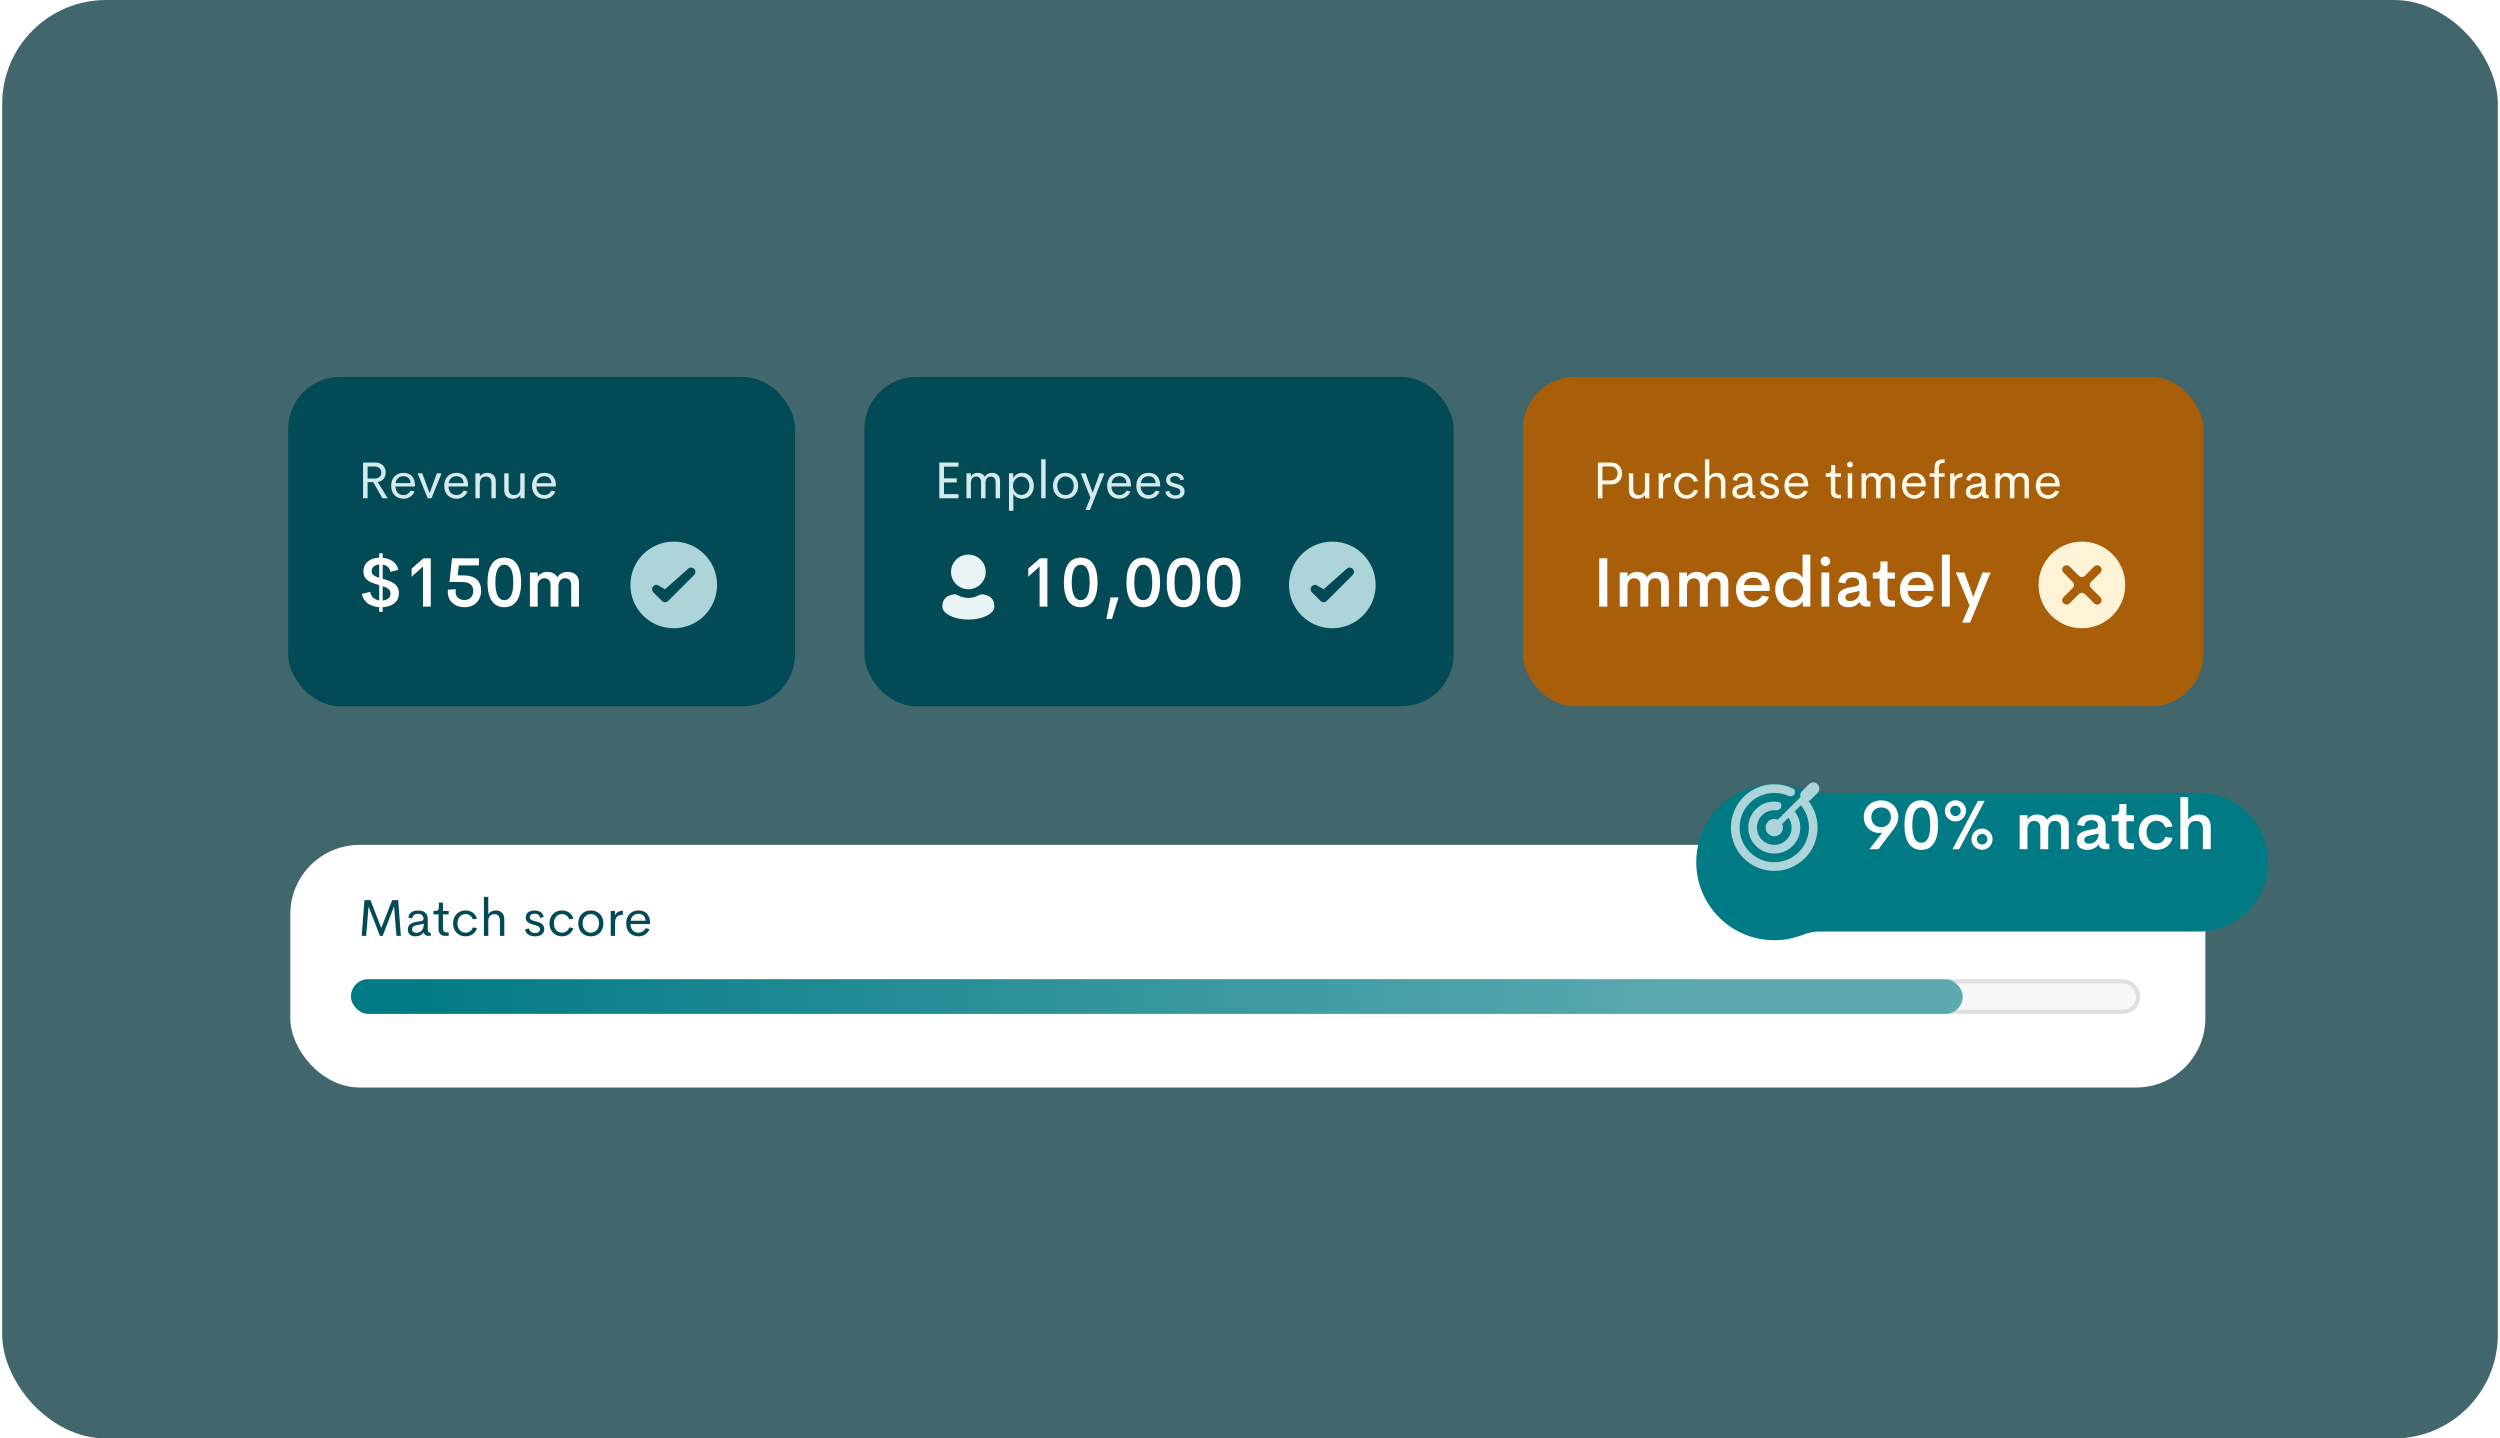 <svg width="577" height="332" viewBox="0 0 577 332" fill="none" xmlns="http://www.w3.org/2000/svg">
<rect x="0.5" width="576" height="332" rx="24" fill="#02353C" fill-opacity="0.75"/>
<g filter="url(#filter0_dd)">
<rect x="66.5" y="84" width="117" height="76" rx="12" fill="#024A55"/>
<path d="M88.26 112H89.484L87.188 108.238C88.342 108.045 89.016 107.225 89.016 106.082C89.016 104.793 88.225 103.75 86.531 103.75H83.795V112H84.844V108.279H86.139L88.26 112ZM84.844 104.67H86.391C87.498 104.67 88.002 105.262 88.002 106.07C88.002 106.891 87.498 107.453 86.391 107.453H84.844V104.67ZM95.784 109.006C95.784 107.078 94.665 106.129 93.118 106.129C91.495 106.129 90.282 107.236 90.282 109.117C90.282 111.004 91.471 112.111 93.147 112.111C94.29 112.111 95.245 111.473 95.66 110.424L94.746 110.23C94.442 110.875 93.844 111.268 93.135 111.268C92.145 111.268 91.301 110.617 91.272 109.281H95.772L95.784 109.006ZM93.118 106.908C94.02 106.908 94.682 107.43 94.764 108.502H91.313C91.483 107.43 92.198 106.908 93.118 106.908ZM100.835 106.24L99.147 110.822L97.46 106.24H96.382L98.714 112H99.575L101.919 106.24H100.835ZM108.03 109.006C108.03 107.078 106.911 106.129 105.364 106.129C103.741 106.129 102.529 107.236 102.529 109.117C102.529 111.004 103.718 112.111 105.394 112.111C106.536 112.111 107.491 111.473 107.907 110.424L106.993 110.23C106.689 110.875 106.091 111.268 105.382 111.268C104.392 111.268 103.548 110.617 103.519 109.281H108.019L108.03 109.006ZM105.364 106.908C106.267 106.908 106.929 107.43 107.011 108.502H103.56C103.73 107.43 104.445 106.908 105.364 106.908ZM112.443 106.129C111.699 106.129 111.101 106.439 110.738 106.979V106.24H109.724V112H110.738V108.555C110.744 107.471 111.377 106.984 112.168 106.984C112.841 106.984 113.421 107.365 113.421 108.35V112H114.435V108.121C114.435 106.826 113.627 106.129 112.443 106.129ZM120.078 106.24V109.686C120.072 110.775 119.445 111.262 118.654 111.262C117.975 111.262 117.395 110.869 117.395 109.891V106.24H116.381V110.119C116.381 111.414 117.189 112.111 118.373 112.111C119.129 112.111 119.738 111.795 120.096 111.238L120.119 112H121.092V106.24H120.078ZM128.299 109.006C128.299 107.078 127.18 106.129 125.633 106.129C124.01 106.129 122.797 107.236 122.797 109.117C122.797 111.004 123.987 112.111 125.662 112.111C126.805 112.111 127.76 111.473 128.176 110.424L127.262 110.23C126.957 110.875 126.36 111.268 125.651 111.268C124.661 111.268 123.817 110.617 123.787 109.281H128.287L128.299 109.006ZM125.633 106.908C126.536 106.908 127.198 107.43 127.28 108.502H123.829C123.998 107.43 124.713 106.908 125.633 106.908Z" fill="#D6EAEB"/>
<path d="M92.062 133.891C92.062 131.664 90.062 131.062 88.32 130.586V127.312C89.234 127.453 89.922 127.984 90.133 128.984L91.938 128.531C91.555 126.742 90.031 125.898 88.32 125.742V124.688H87.523V125.711C85.492 125.773 83.883 126.867 83.883 128.883C83.883 130.93 85.617 131.492 87.305 131.984C87.375 132.008 87.453 132.023 87.523 132.047V135.57C86.453 135.414 85.625 134.742 85.445 133.617L83.523 134.062C83.859 135.914 85.445 137.023 87.523 137.141V138.203H88.32V137.148C90.359 137.031 92.062 136.055 92.062 133.891ZM85.773 128.852C85.773 127.82 86.594 127.359 87.523 127.281V130.352C86.531 130.047 85.773 129.68 85.773 128.852ZM88.32 135.586V132.281C89.336 132.617 90.117 133.039 90.133 133.969C90.148 135.031 89.344 135.508 88.32 135.586ZM97.719 125.859L95.008 128.227V130.102L97.625 127.75V137H99.422V125.859H97.719ZM106.867 129.797H105.648L105.891 127.492H110.531V125.867H104.32L103.742 131.328H106.609C108.547 131.328 109.227 132.18 109.227 133.398C109.227 134.625 108.469 135.484 107.164 135.484C106.164 135.484 105.148 134.938 105.148 133.547C105.148 133.375 105.172 133.195 105.203 132.984L103.398 133.094C103.375 133.297 103.359 133.477 103.359 133.656C103.359 135.906 105.148 137.148 107.203 137.148C109.492 137.148 111.039 135.625 111.039 133.336C111.039 131.109 109.719 129.797 106.867 129.797ZM116.398 137.148C118.836 137.148 120.273 135.25 120.273 131.422C120.273 127.602 118.859 125.703 116.398 125.703C113.922 125.703 112.516 127.602 112.516 131.422C112.516 135.25 113.945 137.148 116.398 137.148ZM116.398 135.516C115.086 135.516 114.328 134.234 114.328 131.422C114.328 128.57 115.117 127.344 116.398 127.344C117.664 127.344 118.469 128.57 118.469 131.422C118.469 134.234 117.695 135.516 116.398 135.516ZM130.984 128.992C129.969 128.992 129.141 129.406 128.625 130.219C128.219 129.422 127.383 128.992 126.312 128.992C125.359 128.992 124.586 129.398 124.094 130.109V129.141H122.305V137H124.094V132.438C124.094 130.992 124.82 130.461 125.664 130.461C126.43 130.461 127.062 130.945 127.062 132.031V137H128.891V132.359C128.891 130.992 129.594 130.461 130.453 130.461C131.188 130.461 131.828 130.93 131.828 131.992V137H133.633V131.492C133.633 129.867 132.562 128.992 130.984 128.992Z" fill="white"/>
<path fill-rule="evenodd" clip-rule="evenodd" d="M155.5 142C161.023 142 165.5 137.523 165.5 132C165.5 126.477 161.023 122 155.5 122C149.977 122 145.5 126.477 145.5 132C145.5 137.523 149.977 142 155.5 142ZM160.207 129.707C160.598 129.317 160.598 128.683 160.207 128.293C159.817 127.902 159.183 127.902 158.793 128.293L153.5 133L152.207 132.293C151.817 131.902 151.183 131.902 150.793 132.293C150.402 132.683 150.402 133.317 150.793 133.707L152.793 135.707C153.183 136.098 153.817 136.098 154.207 135.707L160.207 129.707Z" fill="#ADD4D8"/>
</g>
<g filter="url(#filter1_dd)">
<rect x="199.5" y="84" width="136" height="76" rx="12" fill="#024A55"/>
<path d="M221.219 104.705V103.75H216.795V112H221.219V111.045H217.867V108.35H220.82V107.406H217.867V104.705H221.219ZM228.954 106.129C228.221 106.129 227.623 106.457 227.278 107.072C226.991 106.451 226.387 106.129 225.655 106.129C224.969 106.129 224.412 106.439 224.079 106.984V106.24H223.065V112H224.079V108.473C224.079 107.43 224.618 106.984 225.291 106.984C225.918 106.984 226.428 107.389 226.428 108.297V112H227.459V108.438C227.459 107.43 227.981 106.984 228.672 106.984C229.276 106.984 229.791 107.371 229.791 108.256V112H230.805V107.992C230.805 106.779 230.032 106.129 228.954 106.129ZM235.909 106.129C235.007 106.129 234.233 106.609 233.87 107.359L233.846 106.24H232.868V114.9H233.882V110.91C234.251 111.648 235.018 112.123 235.909 112.123C237.386 112.123 238.598 110.969 238.598 109.123C238.598 107.283 237.386 106.129 235.909 106.129ZM235.71 111.244C234.643 111.244 233.805 110.336 233.805 109.123C233.805 107.916 234.643 107.008 235.71 107.008C236.729 107.008 237.585 107.816 237.585 109.123C237.585 110.436 236.729 111.244 235.71 111.244ZM240.304 112H241.329V103H240.304V112ZM245.923 112.111C247.582 112.111 248.824 110.963 248.824 109.117C248.824 107.283 247.587 106.129 245.923 106.129C244.265 106.129 243.023 107.283 243.023 109.117C243.023 110.963 244.283 112.111 245.923 112.111ZM245.918 111.268C244.851 111.268 244.031 110.424 244.031 109.117C244.031 107.816 244.851 106.973 245.918 106.973C246.996 106.973 247.822 107.816 247.822 109.117C247.822 110.424 246.996 111.268 245.918 111.268ZM253.828 106.24L252.182 110.723L250.559 106.24H249.434L251.672 111.859L250.518 114.713H251.566L254.9 106.24H253.828ZM261.03 109.006C261.03 107.078 259.911 106.129 258.364 106.129C256.741 106.129 255.528 107.236 255.528 109.117C255.528 111.004 256.717 112.111 258.393 112.111C259.536 112.111 260.491 111.473 260.907 110.424L259.993 110.23C259.688 110.875 259.09 111.268 258.381 111.268C257.391 111.268 256.547 110.617 256.518 109.281H261.018L261.03 109.006ZM258.364 106.908C259.266 106.908 259.928 107.43 260.01 108.502H256.559C256.729 107.43 257.444 106.908 258.364 106.908ZM267.763 109.006C267.763 107.078 266.643 106.129 265.096 106.129C263.473 106.129 262.261 107.236 262.261 109.117C262.261 111.004 263.45 112.111 265.126 112.111C266.268 112.111 267.223 111.473 267.639 110.424L266.725 110.23C266.421 110.875 265.823 111.268 265.114 111.268C264.124 111.268 263.28 110.617 263.251 109.281H267.751L267.763 109.006ZM265.096 106.908C265.999 106.908 266.661 107.43 266.743 108.502H263.292C263.462 107.43 264.177 106.908 265.096 106.908ZM271.279 112.111C272.398 112.111 273.4 111.637 273.4 110.418C273.4 109.211 272.409 108.906 271.501 108.672C270.763 108.484 270.077 108.338 270.077 107.699C270.077 107.102 270.646 106.879 271.173 106.879C271.771 106.879 272.31 107.166 272.439 107.852L273.271 107.641C273.089 106.598 272.216 106.141 271.167 106.141C270.06 106.141 269.134 106.639 269.134 107.77C269.134 108.807 269.919 109.117 270.722 109.357C271.648 109.639 272.404 109.756 272.421 110.459C272.439 111.127 271.835 111.344 271.273 111.344C270.523 111.344 269.984 110.957 269.855 110.26L268.97 110.512C269.152 111.555 270.06 112.111 271.279 112.111Z" fill="#D6EAEB"/>
<path fill-rule="evenodd" clip-rule="evenodd" d="M223.5 133C225.709 133 227.5 131.209 227.5 129C227.5 126.791 225.709 125 223.5 125C221.291 125 219.5 126.791 219.5 129C219.5 131.209 221.291 133 223.5 133ZM217.5 137C217.5 135.185 218.52 134.467 220.079 134.184C220.439 134.119 220.802 134.226 221.124 134.4C221.83 134.783 222.64 135 223.5 135C224.36 135 225.17 134.783 225.876 134.4C226.198 134.226 226.561 134.119 226.921 134.184C228.48 134.467 229.5 135.185 229.5 137C229.5 138.612 226.814 140 223.5 140C220.186 140 217.5 138.612 217.5 137Z" fill="#EBF4F5"/>
<path d="M240.031 125.859L237.32 128.227V130.102L239.938 127.75V137H241.734V125.859H240.031ZM249.43 137.148C251.867 137.148 253.305 135.25 253.305 131.422C253.305 127.602 251.891 125.703 249.43 125.703C246.953 125.703 245.547 127.602 245.547 131.422C245.547 135.25 246.977 137.148 249.43 137.148ZM249.43 135.516C248.117 135.516 247.359 134.234 247.359 131.422C247.359 128.57 248.148 127.344 249.43 127.344C250.695 127.344 251.5 128.57 251.5 131.422C251.5 134.234 250.727 135.516 249.43 135.516ZM256.648 139.852L258.18 134.875H256.32L255.352 139.852H256.648ZM263.867 137.148C266.305 137.148 267.742 135.25 267.742 131.422C267.742 127.602 266.328 125.703 263.867 125.703C261.391 125.703 259.984 127.602 259.984 131.422C259.984 135.25 261.414 137.148 263.867 137.148ZM263.867 135.516C262.555 135.516 261.797 134.234 261.797 131.422C261.797 128.57 262.586 127.344 263.867 127.344C265.133 127.344 265.938 128.57 265.938 131.422C265.938 134.234 265.164 135.516 263.867 135.516ZM273.148 137.148C275.586 137.148 277.023 135.25 277.023 131.422C277.023 127.602 275.609 125.703 273.148 125.703C270.672 125.703 269.266 127.602 269.266 131.422C269.266 135.25 270.695 137.148 273.148 137.148ZM273.148 135.516C271.836 135.516 271.078 134.234 271.078 131.422C271.078 128.57 271.867 127.344 273.148 127.344C274.414 127.344 275.219 128.57 275.219 131.422C275.219 134.234 274.445 135.516 273.148 135.516ZM282.43 137.148C284.867 137.148 286.305 135.25 286.305 131.422C286.305 127.602 284.891 125.703 282.43 125.703C279.953 125.703 278.547 127.602 278.547 131.422C278.547 135.25 279.977 137.148 282.43 137.148ZM282.43 135.516C281.117 135.516 280.359 134.234 280.359 131.422C280.359 128.57 281.148 127.344 282.43 127.344C283.695 127.344 284.5 128.57 284.5 131.422C284.5 134.234 283.727 135.516 282.43 135.516Z" fill="white"/>
<path fill-rule="evenodd" clip-rule="evenodd" d="M307.5 142C313.023 142 317.5 137.523 317.5 132C317.5 126.477 313.023 122 307.5 122C301.977 122 297.5 126.477 297.5 132C297.5 137.523 301.977 142 307.5 142ZM312.207 129.707C312.598 129.317 312.598 128.683 312.207 128.293C311.817 127.902 311.183 127.902 310.793 128.293L305.5 133L304.207 132.293C303.817 131.902 303.183 131.902 302.793 132.293C302.402 132.683 302.402 133.317 302.793 133.707L304.793 135.707C305.183 136.098 305.817 136.098 306.207 135.707L312.207 129.707Z" fill="#ADD4D8"/>
</g>
<g filter="url(#filter2_dd)">
<rect x="351.5" y="84" width="157" height="76" rx="12" fill="#A95F09"/>
<path d="M371.918 103.75H368.795V112H369.844V108.795H371.918C373.406 108.795 374.379 107.693 374.379 106.281C374.379 104.887 373.406 103.75 371.918 103.75ZM371.766 107.881H369.844V104.658H371.766C372.762 104.658 373.33 105.344 373.33 106.27C373.33 107.225 372.762 107.881 371.766 107.881ZM379.647 106.24V109.686C379.641 110.775 379.014 111.262 378.223 111.262C377.543 111.262 376.963 110.869 376.963 109.891V106.24H375.95V110.119C375.95 111.414 376.758 112.111 377.942 112.111C378.698 112.111 379.307 111.795 379.664 111.238L379.688 112H380.661V106.24H379.647ZM383.819 107.254V106.24H382.829V112H383.843V108.924C383.843 107.629 384.516 107.131 385.641 107.131V106.176C384.821 106.188 384.106 106.621 383.819 107.254ZM389.257 112.105C390.511 112.105 391.536 111.402 391.894 110.201L390.945 110.043C390.675 110.828 390.03 111.256 389.251 111.256C388.191 111.256 387.394 110.418 387.394 109.117C387.394 107.816 388.191 106.973 389.251 106.973C390.03 106.973 390.675 107.4 390.945 108.186L391.894 108.033C391.536 106.826 390.529 106.129 389.257 106.129C387.611 106.129 386.38 107.312 386.38 109.117C386.38 110.916 387.611 112.105 389.257 112.105ZM396.248 106.129C395.48 106.129 394.871 106.451 394.507 107.002V103H393.494V112H394.507V108.555C394.513 107.453 395.17 106.984 395.931 106.984C396.611 106.984 397.191 107.365 397.191 108.385V112H398.205V108.191C398.205 106.826 397.396 106.129 396.248 106.129ZM401.592 112.111C402.295 112.111 403.01 111.859 403.479 111.221H403.525C403.637 111.76 404.029 112 404.615 112H405.119V111.268H405.025C404.621 111.268 404.439 111.133 404.439 110.512V108.133C404.439 106.621 403.385 106.141 402.23 106.141C400.953 106.141 400.115 106.674 399.939 107.787L400.854 107.98C400.947 107.213 401.51 106.908 402.184 106.908C402.846 106.908 403.455 107.201 403.455 108.039C403.455 108.332 403.297 108.508 402.945 108.572L402.014 108.725C400.76 108.936 399.834 109.34 399.834 110.535C399.834 111.637 400.637 112.111 401.592 112.111ZM401.826 111.291C401.27 111.291 400.824 111.051 400.824 110.453C400.824 109.885 401.24 109.633 402.008 109.504L403.531 109.211C403.531 110.518 402.834 111.291 401.826 111.291ZM408.477 112.111C409.596 112.111 410.598 111.637 410.598 110.418C410.598 109.211 409.608 108.906 408.7 108.672C407.961 108.484 407.276 108.338 407.276 107.699C407.276 107.102 407.844 106.879 408.371 106.879C408.969 106.879 409.508 107.166 409.637 107.852L410.469 107.641C410.287 106.598 409.414 106.141 408.366 106.141C407.258 106.141 406.332 106.639 406.332 107.77C406.332 108.807 407.118 109.117 407.92 109.357C408.846 109.639 409.602 109.756 409.62 110.459C409.637 111.127 409.034 111.344 408.471 111.344C407.721 111.344 407.182 110.957 407.053 110.26L406.168 110.512C406.35 111.555 407.258 112.111 408.477 112.111ZM417.337 109.006C417.337 107.078 416.218 106.129 414.671 106.129C413.048 106.129 411.835 107.236 411.835 109.117C411.835 111.004 413.024 112.111 414.7 112.111C415.843 112.111 416.798 111.473 417.214 110.424L416.3 110.23C415.995 110.875 415.397 111.268 414.688 111.268C413.698 111.268 412.854 110.617 412.825 109.281H417.325L417.337 109.006ZM414.671 106.908C415.573 106.908 416.235 107.43 416.317 108.502H412.866C413.036 107.43 413.751 106.908 414.671 106.908ZM424.088 112H424.896V111.191H424.369C423.906 111.191 423.572 110.893 423.572 110.33V107.049H424.896V106.24H423.572V104.318H422.629V105.361C422.629 105.994 422.412 106.24 421.808 106.24H421.375V107.049H422.552V110.436C422.552 111.432 423.144 112 424.088 112ZM426.977 104.887C427.346 104.887 427.656 104.576 427.656 104.201C427.656 103.826 427.346 103.521 426.977 103.521C426.602 103.521 426.291 103.826 426.291 104.201C426.291 104.576 426.602 104.887 426.977 104.887ZM426.461 112H427.48V106.24H426.461V112ZM435.532 106.129C434.799 106.129 434.202 106.457 433.856 107.072C433.569 106.451 432.965 106.129 432.233 106.129C431.547 106.129 430.991 106.439 430.657 106.984V106.24H429.643V112H430.657V108.473C430.657 107.43 431.196 106.984 431.87 106.984C432.496 106.984 433.006 107.389 433.006 108.297V112H434.037V108.438C434.037 107.43 434.559 106.984 435.25 106.984C435.854 106.984 436.37 107.371 436.37 108.256V112H437.383V107.992C437.383 106.779 436.61 106.129 435.532 106.129ZM444.485 109.006C444.485 107.078 443.366 106.129 441.819 106.129C440.196 106.129 438.983 107.236 438.983 109.117C438.983 111.004 440.173 112.111 441.848 112.111C442.991 112.111 443.946 111.473 444.362 110.424L443.448 110.23C443.143 110.875 442.546 111.268 441.837 111.268C440.846 111.268 440.003 110.617 439.973 109.281H444.473L444.485 109.006ZM441.819 106.908C442.721 106.908 443.384 107.43 443.466 108.502H440.014C440.184 107.43 440.899 106.908 441.819 106.908ZM448.821 103.85V103C447.468 103 446.478 103.258 446.478 105.033V106.24H445.364V107.049H446.478V112H447.486V107.049H448.821V106.24H447.486V105.051C447.486 103.838 448.165 103.85 448.821 103.85ZM451.089 107.254V106.24H450.099V112H451.113V108.924C451.113 107.629 451.787 107.131 452.912 107.131V106.176C452.091 106.188 451.377 106.621 451.089 107.254ZM455.467 112.111C456.17 112.111 456.885 111.859 457.354 111.221H457.4C457.512 111.76 457.904 112 458.49 112H458.994V111.268H458.9C458.496 111.268 458.314 111.133 458.314 110.512V108.133C458.314 106.621 457.26 106.141 456.105 106.141C454.828 106.141 453.99 106.674 453.814 107.787L454.729 107.98C454.822 107.213 455.385 106.908 456.059 106.908C456.721 106.908 457.33 107.201 457.33 108.039C457.33 108.332 457.172 108.508 456.82 108.572L455.889 108.725C454.635 108.936 453.709 109.34 453.709 110.535C453.709 111.637 454.512 112.111 455.467 112.111ZM455.701 111.291C455.145 111.291 454.699 111.051 454.699 110.453C454.699 109.885 455.115 109.633 455.883 109.504L457.406 109.211C457.406 110.518 456.709 111.291 455.701 111.291ZM466.418 106.129C465.686 106.129 465.088 106.457 464.743 107.072C464.455 106.451 463.852 106.129 463.12 106.129C462.434 106.129 461.877 106.439 461.543 106.984V106.24H460.53V112H461.543V108.473C461.543 107.43 462.082 106.984 462.756 106.984C463.383 106.984 463.893 107.389 463.893 108.297V112H464.924V108.438C464.924 107.43 465.446 106.984 466.137 106.984C466.741 106.984 467.256 107.371 467.256 108.256V112H468.27V107.992C468.27 106.779 467.496 106.129 466.418 106.129ZM475.372 109.006C475.372 107.078 474.253 106.129 472.706 106.129C471.083 106.129 469.87 107.236 469.87 109.117C469.87 111.004 471.059 112.111 472.735 112.111C473.878 112.111 474.833 111.473 475.249 110.424L474.335 110.23C474.03 110.875 473.432 111.268 472.723 111.268C471.733 111.268 470.889 110.617 470.86 109.281H475.36L475.372 109.006ZM472.706 106.908C473.608 106.908 474.27 107.43 474.352 108.502H470.901C471.071 107.43 471.786 106.908 472.706 106.908Z" fill="#FEF9EB"/>
<path d="M369.094 137H370.961V125.859H369.094V137ZM382.516 128.992C381.5 128.992 380.672 129.406 380.156 130.219C379.75 129.422 378.914 128.992 377.844 128.992C376.891 128.992 376.117 129.398 375.625 130.109V129.141H373.836V137H375.625V132.438C375.625 130.992 376.352 130.461 377.195 130.461C377.961 130.461 378.594 130.945 378.594 132.031V137H380.422V132.359C380.422 130.992 381.125 130.461 381.984 130.461C382.719 130.461 383.359 130.93 383.359 131.992V137H385.164V131.492C385.164 129.867 384.094 128.992 382.516 128.992ZM396.25 128.992C395.234 128.992 394.406 129.406 393.891 130.219C393.484 129.422 392.648 128.992 391.578 128.992C390.625 128.992 389.852 129.398 389.359 130.109V129.141H387.57V137H389.359V132.438C389.359 130.992 390.086 130.461 390.93 130.461C391.695 130.461 392.328 130.945 392.328 132.031V137H394.156V132.359C394.156 130.992 394.859 130.461 395.719 130.461C396.453 130.461 397.094 130.93 397.094 131.992V137H398.898V131.492C398.898 129.867 397.828 128.992 396.25 128.992ZM408.438 132.938C408.43 130.25 406.836 128.984 404.672 128.984C402.352 128.984 400.672 130.492 400.672 133.07C400.672 135.648 402.312 137.148 404.727 137.148C406.391 137.148 407.75 136.266 408.297 134.75L406.656 134.469C406.297 135.258 405.586 135.703 404.711 135.703C403.516 135.703 402.508 134.953 402.438 133.391H408.414L408.438 132.938ZM404.68 130.32C405.719 130.32 406.492 130.883 406.633 132.047H402.516C402.766 130.852 403.578 130.32 404.68 130.32ZM416.031 125V130.352C415.547 129.5 414.562 128.992 413.445 128.992C411.414 128.992 409.719 130.562 409.719 133.078C409.719 135.609 411.406 137.18 413.445 137.18C414.594 137.18 415.594 136.641 416.062 135.75L416.109 137H417.828V125H416.031ZM413.844 135.656C412.547 135.656 411.516 134.656 411.516 133.078C411.516 131.508 412.547 130.508 413.844 130.508C415.141 130.508 416.164 131.57 416.164 133.078C416.164 134.594 415.148 135.656 413.844 135.656ZM421.305 127.641C421.898 127.641 422.406 127.141 422.406 126.539C422.406 125.93 421.898 125.438 421.305 125.438C420.695 125.438 420.195 125.93 420.195 126.539C420.195 127.141 420.695 127.641 421.305 127.641ZM420.383 137H422.188V129.141H420.383V137ZM426.594 137.148C427.539 137.148 428.547 136.82 429.156 135.961H429.242C429.422 136.688 429.953 137 430.836 137H431.688V135.773H431.562C431.016 135.773 430.82 135.562 430.82 134.82V131.773C430.82 129.562 429.234 129 427.664 129C425.719 129 424.547 129.75 424.273 131.375L425.891 131.672C426.008 130.664 426.703 130.289 427.555 130.289C428.336 130.289 429.094 130.609 429.094 131.578C429.094 131.953 428.883 132.188 428.367 132.289L427.18 132.508C425.539 132.805 424.172 133.328 424.172 135.008C424.172 136.539 425.32 137.148 426.594 137.148ZM427.016 135.734C426.398 135.734 425.914 135.477 425.914 134.859C425.914 134.266 426.375 133.984 427.203 133.828L429.211 133.383C429.211 134.82 428.25 135.734 427.016 135.734ZM436.07 137H437.352V135.609H436.641C436.039 135.609 435.641 135.25 435.641 134.516V130.547H437.352V129.141H435.641V126.57H434V127.789C434 128.812 433.617 129.141 432.789 129.141H432.25V130.547H433.82V134.703C433.82 136.172 434.664 137 436.07 137ZM446.281 132.938C446.273 130.25 444.68 128.984 442.516 128.984C440.195 128.984 438.516 130.492 438.516 133.07C438.516 135.648 440.156 137.148 442.57 137.148C444.234 137.148 445.594 136.266 446.141 134.75L444.5 134.469C444.141 135.258 443.43 135.703 442.555 135.703C441.359 135.703 440.352 134.953 440.281 133.391H446.258L446.281 132.938ZM442.523 130.32C443.562 130.32 444.336 130.883 444.477 132.047H440.359C440.609 130.852 441.422 130.32 442.523 130.32ZM448.195 137H450.008V125H448.195V137ZM457.547 129.141L455.43 134.766L453.391 129.141H451.414L454.562 136.742L452.875 140.695H454.711L459.414 129.141H457.547Z" fill="white"/>
<path fill-rule="evenodd" clip-rule="evenodd" d="M480.5 142C486.023 142 490.5 137.523 490.5 132C490.5 126.477 486.023 122 480.5 122C474.977 122 470.5 126.477 470.5 132C470.5 137.523 474.977 142 480.5 142ZM476.257 129.172C475.867 128.781 475.867 128.148 476.257 127.757C476.648 127.367 477.281 127.367 477.672 127.757L479.793 129.879C480.183 130.269 480.817 130.269 481.207 129.879L483.328 127.757C483.719 127.367 484.352 127.367 484.743 127.757C485.133 128.148 485.133 128.781 484.743 129.172L482.621 131.293C482.231 131.683 482.231 132.317 482.621 132.707L484.743 134.828C485.133 135.219 485.133 135.852 484.743 136.243C484.352 136.633 483.719 136.633 483.328 136.243L481.207 134.121C480.817 133.731 480.183 133.731 479.793 134.121L477.672 136.243C477.281 136.633 476.648 136.633 476.257 136.243C475.867 135.852 475.867 135.219 476.257 134.828L478.379 132.707C478.769 132.317 478.769 131.683 478.379 131.293L476.257 129.172Z" fill="#FEF3D6"/>
</g>
<g filter="url(#filter3_dd)">
<rect x="67" y="192" width="442" height="56" rx="16" fill="white"/>
</g>
<path d="M92.519 216L91.898 207.75H90.504L87.996 214.184L85.494 207.75H84.111L83.484 216H84.51L85.066 209.215L87.686 216H88.312L90.949 209.191L91.5 216H92.519ZM95.883 216.111C96.586 216.111 97.301 215.859 97.77 215.221H97.817C97.928 215.76 98.321 216 98.907 216H99.41V215.268H99.317C98.912 215.268 98.731 215.133 98.731 214.512V212.133C98.731 210.621 97.676 210.141 96.522 210.141C95.245 210.141 94.407 210.674 94.231 211.787L95.145 211.98C95.239 211.213 95.801 210.908 96.475 210.908C97.137 210.908 97.746 211.201 97.746 212.039C97.746 212.332 97.588 212.508 97.237 212.572L96.305 212.725C95.051 212.936 94.125 213.34 94.125 214.535C94.125 215.637 94.928 216.111 95.883 216.111ZM96.118 215.291C95.561 215.291 95.116 215.051 95.116 214.453C95.116 213.885 95.532 213.633 96.299 213.504L97.823 213.211C97.823 214.518 97.125 215.291 96.118 215.291ZM102.751 216H103.559V215.191H103.032C102.569 215.191 102.235 214.893 102.235 214.33V211.049H103.559V210.24H102.235V208.318H101.292V209.361C101.292 209.994 101.075 210.24 100.471 210.24H100.038V211.049H101.216V214.436C101.216 215.432 101.807 216 102.751 216ZM107.445 216.105C108.698 216.105 109.724 215.402 110.081 214.201L109.132 214.043C108.862 214.828 108.218 215.256 107.439 215.256C106.378 215.256 105.581 214.418 105.581 213.117C105.581 211.816 106.378 210.973 107.439 210.973C108.218 210.973 108.862 211.4 109.132 212.186L110.081 212.033C109.724 210.826 108.716 210.129 107.445 210.129C105.798 210.129 104.568 211.312 104.568 213.117C104.568 214.916 105.798 216.105 107.445 216.105ZM114.435 210.129C113.668 210.129 113.058 210.451 112.695 211.002V207H111.681V216H112.695V212.555C112.701 211.453 113.357 210.984 114.119 210.984C114.798 210.984 115.379 211.365 115.379 212.385V216H116.392V212.191C116.392 210.826 115.584 210.129 114.435 210.129ZM123.489 216.111C124.608 216.111 125.61 215.637 125.61 214.418C125.61 213.211 124.62 212.906 123.711 212.672C122.973 212.484 122.287 212.338 122.287 211.699C122.287 211.102 122.856 210.879 123.383 210.879C123.981 210.879 124.52 211.166 124.649 211.852L125.481 211.641C125.299 210.598 124.426 210.141 123.377 210.141C122.27 210.141 121.344 210.639 121.344 211.77C121.344 212.807 122.129 213.117 122.932 213.357C123.858 213.639 124.614 213.756 124.631 214.459C124.649 215.127 124.045 215.344 123.483 215.344C122.733 215.344 122.194 214.957 122.065 214.26L121.18 214.512C121.362 215.555 122.27 216.111 123.489 216.111ZM129.7 216.105C130.954 216.105 131.979 215.402 132.337 214.201L131.388 214.043C131.118 214.828 130.473 215.256 129.694 215.256C128.634 215.256 127.837 214.418 127.837 213.117C127.837 211.816 128.634 210.973 129.694 210.973C130.473 210.973 131.118 211.4 131.388 212.186L132.337 212.033C131.979 210.826 130.971 210.129 129.7 210.129C128.054 210.129 126.823 211.312 126.823 213.117C126.823 214.916 128.054 216.105 129.7 216.105ZM136.362 216.111C138.021 216.111 139.263 214.963 139.263 213.117C139.263 211.283 138.027 210.129 136.362 210.129C134.704 210.129 133.462 211.283 133.462 213.117C133.462 214.963 134.722 216.111 136.362 216.111ZM136.357 215.268C135.29 215.268 134.47 214.424 134.47 213.117C134.47 211.816 135.29 210.973 136.357 210.973C137.435 210.973 138.261 211.816 138.261 213.117C138.261 214.424 137.435 215.268 136.357 215.268ZM141.941 211.254V210.24H140.951V216H141.964V212.924C141.964 211.629 142.638 211.131 143.763 211.131V210.176C142.943 210.188 142.228 210.621 141.941 211.254ZM150.027 213.006C150.027 211.078 148.908 210.129 147.361 210.129C145.738 210.129 144.525 211.236 144.525 213.117C144.525 215.004 145.715 216.111 147.391 216.111C148.533 216.111 149.488 215.473 149.904 214.424L148.99 214.23C148.686 214.875 148.088 215.268 147.379 215.268C146.389 215.268 145.545 214.617 145.516 213.281H150.016L150.027 213.006ZM147.361 210.908C148.264 210.908 148.926 211.43 149.008 212.502H145.557C145.727 211.43 146.441 210.908 147.361 210.908Z" fill="#024A55"/>
<rect x="81.5" y="226.5" width="412" height="7" rx="3.5" fill="#F7F7F7" stroke="#E0E0E0"/>
<rect x="81" y="226" width="372" height="8" rx="4" fill="url(#paint0_linear)"/>
<g filter="url(#filter4_dd)">
<path fill-rule="evenodd" clip-rule="evenodd" d="M419.7 207C418.422 207 417.174 207.337 415.981 207.798C413.97 208.574 411.785 209 409.5 209C399.559 209 391.5 200.941 391.5 191C391.5 181.059 399.559 173 409.5 173C411.785 173 413.97 173.426 415.981 174.202C417.174 174.663 418.422 175 419.7 175H507.5C516.337 175 523.5 182.163 523.5 191C523.5 199.837 516.337 207 507.5 207H419.7Z" fill="#007A84"/>
</g>
<path fill-rule="evenodd" clip-rule="evenodd" d="M415.577 183.923C415.527 183.789 415.5 183.646 415.5 183.5C415.5 183.18 415.627 182.873 415.854 182.646L417.5 181C418.052 180.448 418.948 180.448 419.5 181C420.052 181.552 420.052 182.448 419.5 183L417.854 184.646C417.734 184.766 417.593 184.858 417.438 184.918C418.731 186.603 419.5 188.712 419.5 191C419.5 196.523 415.023 201 409.5 201C403.977 201 399.5 196.523 399.5 191C399.5 185.477 403.977 181 409.5 181C411.039 181 412.497 181.348 413.799 181.969C414.391 182.251 414.473 183.027 414.01 183.49C413.682 183.818 413.179 183.879 412.756 183.69C411.761 183.247 410.659 183 409.5 183C405.082 183 401.5 186.582 401.5 191C401.5 195.418 405.082 199 409.5 199C413.918 199 417.5 195.418 417.5 191C417.5 189.045 416.799 187.255 415.635 185.865L414.213 187.287C415.019 188.308 415.5 189.598 415.5 191C415.5 194.314 412.814 197 409.5 197C406.186 197 403.5 194.314 403.5 191C403.5 187.686 406.186 185 409.5 185C409.818 185 410.13 185.025 410.435 185.072C411.202 185.192 411.383 186.117 410.834 186.666C410.563 186.937 410.173 187.038 409.791 187.01C409.695 187.004 409.598 187 409.5 187C407.291 187 405.5 188.791 405.5 191C405.5 193.209 407.291 195 409.5 195C411.709 195 413.5 193.209 413.5 191C413.5 190.151 413.236 189.363 412.784 188.716L411.323 190.177C411.437 190.428 411.5 190.707 411.5 191C411.5 192.105 410.605 193 409.5 193C408.396 193 407.5 192.105 407.5 191C407.5 189.895 408.396 189 409.5 189C409.794 189 410.072 189.063 410.323 189.177L412.595 186.905L412.604 186.896L412.612 186.888L415.392 184.109L415.4 184.1L415.409 184.091L415.577 183.923Z" fill="#ADD4D8"/>
<path d="M434.141 184.719C431.969 184.719 430.133 186.289 430.156 188.586C430.18 190.844 431.883 192.25 433.727 192.25C433.969 192.25 434.203 192.227 434.43 192.18L431.461 196H433.547L437.148 191.234C437.82 190.328 438.133 189.438 438.133 188.539C438.133 186.312 436.375 184.719 434.141 184.719ZM434.188 190.906C432.867 190.906 431.914 190 431.906 188.625C431.898 187.258 432.883 186.359 434.188 186.359C435.516 186.359 436.43 187.227 436.43 188.609C436.43 189.891 435.516 190.906 434.188 190.906ZM443.43 196.148C445.867 196.148 447.305 194.25 447.305 190.422C447.305 186.602 445.891 184.703 443.43 184.703C440.953 184.703 439.547 186.602 439.547 190.422C439.547 194.25 440.977 196.148 443.43 196.148ZM443.43 194.516C442.117 194.516 441.359 193.234 441.359 190.422C441.359 187.57 442.148 186.344 443.43 186.344C444.695 186.344 445.5 187.57 445.5 190.422C445.5 193.234 444.727 194.516 443.43 194.516ZM451.32 189.602C452.68 189.602 453.758 188.492 453.758 187.141C453.758 185.805 452.68 184.695 451.32 184.695C449.977 184.695 448.875 185.797 448.875 187.141C448.875 188.508 449.969 189.602 451.32 189.602ZM450.633 196.008H452.18L458.07 184.844H456.508L450.633 196.008ZM451.32 188.359C450.656 188.359 450.102 187.828 450.102 187.141C450.102 186.461 450.656 185.938 451.32 185.938C451.992 185.938 452.531 186.469 452.531 187.141C452.531 187.812 452.016 188.359 451.32 188.359ZM457.469 196.133C458.812 196.133 459.891 195.031 459.891 193.688C459.891 192.336 458.805 191.242 457.469 191.242C456.117 191.242 455.016 192.328 455.016 193.688C455.016 195.039 456.102 196.133 457.469 196.133ZM457.469 194.898C456.781 194.898 456.25 194.352 456.25 193.688C456.25 193 456.781 192.469 457.469 192.469C458.125 192.469 458.688 193.016 458.688 193.688C458.688 194.352 458.133 194.898 457.469 194.898ZM474.828 187.992C473.812 187.992 472.984 188.406 472.469 189.219C472.062 188.422 471.227 187.992 470.156 187.992C469.203 187.992 468.43 188.398 467.938 189.109V188.141H466.148V196H467.938V191.438C467.938 189.992 468.664 189.461 469.508 189.461C470.273 189.461 470.906 189.945 470.906 191.031V196H472.734V191.359C472.734 189.992 473.438 189.461 474.297 189.461C475.031 189.461 475.672 189.93 475.672 190.992V196H477.477V190.492C477.477 188.867 476.406 187.992 474.828 187.992ZM481.734 196.148C482.68 196.148 483.688 195.82 484.297 194.961H484.383C484.562 195.688 485.094 196 485.977 196H486.828V194.773H486.703C486.156 194.773 485.961 194.562 485.961 193.82V190.773C485.961 188.562 484.375 188 482.805 188C480.859 188 479.688 188.75 479.414 190.375L481.031 190.672C481.148 189.664 481.844 189.289 482.695 189.289C483.477 189.289 484.234 189.609 484.234 190.578C484.234 190.953 484.023 191.188 483.508 191.289L482.32 191.508C480.68 191.805 479.312 192.328 479.312 194.008C479.312 195.539 480.461 196.148 481.734 196.148ZM482.156 194.734C481.539 194.734 481.055 194.477 481.055 193.859C481.055 193.266 481.516 192.984 482.344 192.828L484.352 192.383C484.352 193.82 483.391 194.734 482.156 194.734ZM491.211 196H492.492V194.609H491.781C491.18 194.609 490.781 194.25 490.781 193.516V189.547H492.492V188.141H490.781V185.57H489.141V186.789C489.141 187.812 488.758 188.141 487.93 188.141H487.391V189.547H488.961V193.703C488.961 195.172 489.805 196 491.211 196ZM497.695 196.141C499.531 196.141 500.992 195.141 501.422 193.391L499.75 193.18C499.445 194.18 498.672 194.688 497.68 194.688C496.367 194.688 495.422 193.648 495.422 192.062C495.422 190.477 496.367 189.438 497.68 189.438C498.672 189.438 499.445 189.953 499.75 190.953L501.422 190.734C500.992 188.984 499.562 187.992 497.695 187.992C495.336 187.992 493.625 189.617 493.625 192.062C493.625 194.516 495.336 196.141 497.695 196.141ZM507.492 187.992C506.414 187.992 505.555 188.414 505.023 189.125V184H503.227V196H505.023V191.484C505.031 189.984 505.93 189.461 506.859 189.461C507.711 189.461 508.422 189.914 508.422 191.188V196H510.234V190.875C510.234 188.961 509.156 187.992 507.492 187.992Z" fill="white"/>
<defs>
<filter id="filter0_dd" x="58.5" y="80" width="133" height="92" filterUnits="userSpaceOnUse" color-interpolation-filters="sRGB">
<feFlood flood-opacity="0" result="BackgroundImageFix"/>
<feColorMatrix in="SourceAlpha" type="matrix" values="0 0 0 0 0 0 0 0 0 0 0 0 0 0 0 0 0 0 127 0"/>
<feOffset dy="-1"/>
<feGaussianBlur stdDeviation="1"/>
<feColorMatrix type="matrix" values="0 0 0 0 0 0 0 0 0 0 0 0 0 0 0 0 0 0 0.04 0"/>
<feBlend mode="normal" in2="BackgroundImageFix" result="effect1_dropShadow"/>
<feColorMatrix in="SourceAlpha" type="matrix" values="0 0 0 0 0 0 0 0 0 0 0 0 0 0 0 0 0 0 127 0"/>
<feOffset dy="4"/>
<feGaussianBlur stdDeviation="4"/>
<feColorMatrix type="matrix" values="0 0 0 0 0 0 0 0 0 0 0 0 0 0 0 0 0 0 0.12 0"/>
<feBlend mode="normal" in2="effect1_dropShadow" result="effect2_dropShadow"/>
<feBlend mode="normal" in="SourceGraphic" in2="effect2_dropShadow" result="shape"/>
</filter>
<filter id="filter1_dd" x="191.5" y="80" width="152" height="92" filterUnits="userSpaceOnUse" color-interpolation-filters="sRGB">
<feFlood flood-opacity="0" result="BackgroundImageFix"/>
<feColorMatrix in="SourceAlpha" type="matrix" values="0 0 0 0 0 0 0 0 0 0 0 0 0 0 0 0 0 0 127 0"/>
<feOffset dy="-1"/>
<feGaussianBlur stdDeviation="1"/>
<feColorMatrix type="matrix" values="0 0 0 0 0 0 0 0 0 0 0 0 0 0 0 0 0 0 0.04 0"/>
<feBlend mode="normal" in2="BackgroundImageFix" result="effect1_dropShadow"/>
<feColorMatrix in="SourceAlpha" type="matrix" values="0 0 0 0 0 0 0 0 0 0 0 0 0 0 0 0 0 0 127 0"/>
<feOffset dy="4"/>
<feGaussianBlur stdDeviation="4"/>
<feColorMatrix type="matrix" values="0 0 0 0 0 0 0 0 0 0 0 0 0 0 0 0 0 0 0.12 0"/>
<feBlend mode="normal" in2="effect1_dropShadow" result="effect2_dropShadow"/>
<feBlend mode="normal" in="SourceGraphic" in2="effect2_dropShadow" result="shape"/>
</filter>
<filter id="filter2_dd" x="343.5" y="80" width="173" height="92" filterUnits="userSpaceOnUse" color-interpolation-filters="sRGB">
<feFlood flood-opacity="0" result="BackgroundImageFix"/>
<feColorMatrix in="SourceAlpha" type="matrix" values="0 0 0 0 0 0 0 0 0 0 0 0 0 0 0 0 0 0 127 0"/>
<feOffset dy="-1"/>
<feGaussianBlur stdDeviation="1"/>
<feColorMatrix type="matrix" values="0 0 0 0 0 0 0 0 0 0 0 0 0 0 0 0 0 0 0.04 0"/>
<feBlend mode="normal" in2="BackgroundImageFix" result="effect1_dropShadow"/>
<feColorMatrix in="SourceAlpha" type="matrix" values="0 0 0 0 0 0 0 0 0 0 0 0 0 0 0 0 0 0 127 0"/>
<feOffset dy="4"/>
<feGaussianBlur stdDeviation="4"/>
<feColorMatrix type="matrix" values="0 0 0 0 0 0 0 0 0 0 0 0 0 0 0 0 0 0 0.12 0"/>
<feBlend mode="normal" in2="effect1_dropShadow" result="effect2_dropShadow"/>
<feBlend mode="normal" in="SourceGraphic" in2="effect2_dropShadow" result="shape"/>
</filter>
<filter id="filter3_dd" x="59" y="188" width="458" height="72" filterUnits="userSpaceOnUse" color-interpolation-filters="sRGB">
<feFlood flood-opacity="0" result="BackgroundImageFix"/>
<feColorMatrix in="SourceAlpha" type="matrix" values="0 0 0 0 0 0 0 0 0 0 0 0 0 0 0 0 0 0 127 0"/>
<feOffset dy="-1"/>
<feGaussianBlur stdDeviation="1"/>
<feColorMatrix type="matrix" values="0 0 0 0 0 0 0 0 0 0 0 0 0 0 0 0 0 0 0.04 0"/>
<feBlend mode="normal" in2="BackgroundImageFix" result="effect1_dropShadow"/>
<feColorMatrix in="SourceAlpha" type="matrix" values="0 0 0 0 0 0 0 0 0 0 0 0 0 0 0 0 0 0 127 0"/>
<feOffset dy="4"/>
<feGaussianBlur stdDeviation="4"/>
<feColorMatrix type="matrix" values="0 0 0 0 0 0 0 0 0 0 0 0 0 0 0 0 0 0 0.12 0"/>
<feBlend mode="normal" in2="effect1_dropShadow" result="effect2_dropShadow"/>
<feBlend mode="normal" in="SourceGraphic" in2="effect2_dropShadow" result="shape"/>
</filter>
<filter id="filter4_dd" x="379.5" y="169" width="156" height="60" filterUnits="userSpaceOnUse" color-interpolation-filters="sRGB">
<feFlood flood-opacity="0" result="BackgroundImageFix"/>
<feColorMatrix in="SourceAlpha" type="matrix" values="0 0 0 0 0 0 0 0 0 0 0 0 0 0 0 0 0 0 127 0"/>
<feOffset/>
<feGaussianBlur stdDeviation="0.5"/>
<feColorMatrix type="matrix" values="0 0 0 0 0.008 0 0 0 0 0.208 0 0 0 0 0.235 0 0 0 0.12 0"/>
<feBlend mode="normal" in2="BackgroundImageFix" result="effect1_dropShadow"/>
<feColorMatrix in="SourceAlpha" type="matrix" values="0 0 0 0 0 0 0 0 0 0 0 0 0 0 0 0 0 0 127 0"/>
<feOffset dy="8"/>
<feGaussianBlur stdDeviation="6"/>
<feColorMatrix type="matrix" values="0 0 0 0 0.008 0 0 0 0 0.208 0 0 0 0 0.235 0 0 0 0.24 0"/>
<feBlend mode="normal" in2="effect1_dropShadow" result="effect2_dropShadow"/>
<feBlend mode="normal" in="SourceGraphic" in2="effect2_dropShadow" result="shape"/>
</filter>
<linearGradient id="paint0_linear" x1="391.466" y1="220" x2="89.317" y2="232.172" gradientUnits="userSpaceOnUse">
<stop stop-color="#5CAAB0"/>
<stop offset="1" stop-color="#007A84"/>
</linearGradient>
</defs>
</svg>
